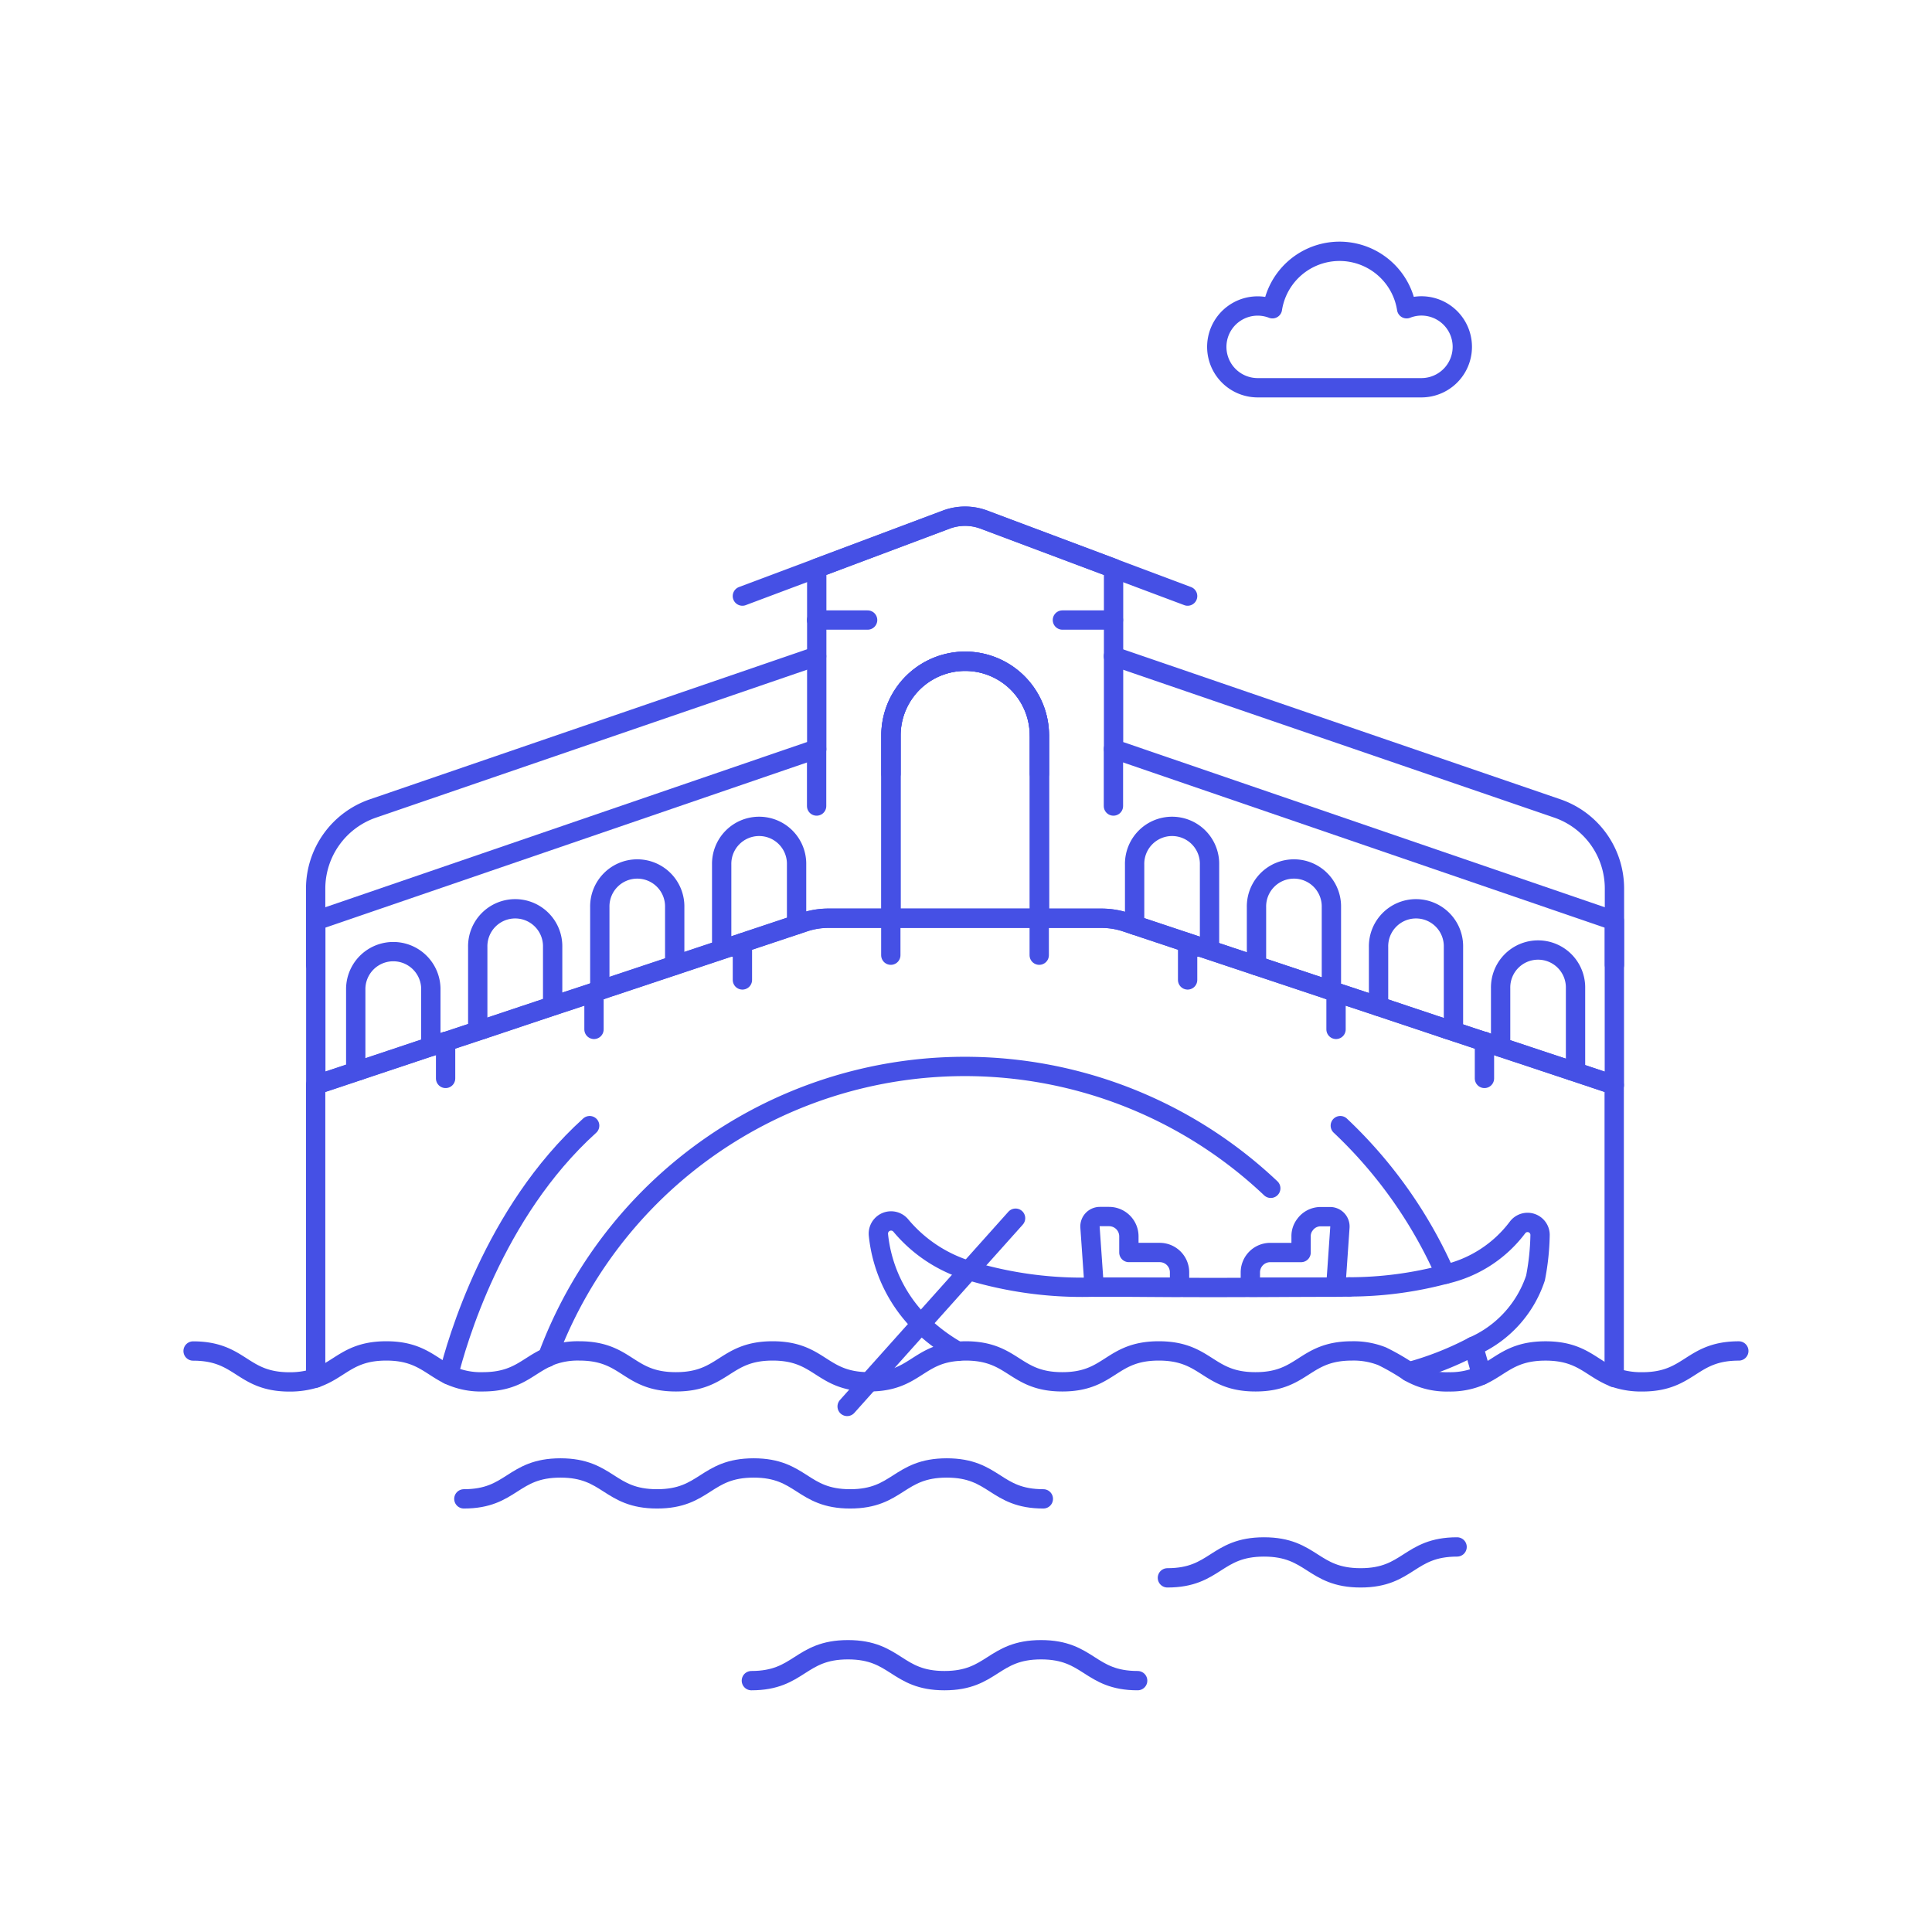 <svg xmlns="http://www.w3.org/2000/svg" viewBox="0 0 100 100"><g class="nc-icon-wrapper"><defs/><path class="a" d="M16.338 49.935v-3.949a4.391 4.391 0 0 1 2.975-4.143l22.954-7.877" fill="none" stroke="#4550e5" stroke-linejoin="round" stroke-linecap="round"/><path class="a" d="M57.631 33.966L80.6 41.843a4.382 4.382 0 0 1 2.964 4.143v3.949" fill="none" stroke="#4550e5" stroke-linejoin="round" stroke-linecap="round"/><path class="a" d="M53.8 40.048v-1.98a3.841 3.841 0 1 0-7.682 0v1.98" fill="none" stroke="#4550e5" stroke-linejoin="round" stroke-linecap="round"/><path class="a" d="M83.559 47.658v8.5l-2.215-.739-3.672-1.219-.841-.287-1.918-.636-3.559-1.19-2.2-.728-.39-.134-3.723-1.241-2.892-.964-.677-.225-2.739-.913-.461-.154a4.017 4.017 0 0 0-1.3-.2H53.8v-9.46a3.841 3.841 0 1 0-7.682 0v9.457h-3.18a4.007 4.007 0 0 0-1.3.2l-.4.133-2.8.934-.677.225-2.831.944-3.785 1.261-.389.134-2.144.708-3.62 1.21-1.918.636-.77.256-3.743 1.251-2.216.739v-8.5l25.929-8.892v-9.352l6.718-2.523a2.826 2.826 0 0 1 1.928 0l6.718 2.523v9.354z" fill="none" stroke="#4550e5" stroke-linejoin="round" stroke-linecap="round"/><path class="a" d="M38.431 49.022h-1.077v-4.266a1.939 1.939 0 1 1 3.877 0v3.107" fill="none" stroke="#4550e5" stroke-linejoin="round" stroke-linecap="round"/><path class="a" d="M34.923 49.966v-3.005a1.939 1.939 0 1 0-3.877 0v4.266h.092" fill="none" stroke="#4550e5" stroke-linejoin="round" stroke-linecap="round"/><path class="a" d="M28.605 52.068v-3.046a1.939 1.939 0 1 0-3.877 0v4.257h.257" fill="none" stroke="#4550e5" stroke-linejoin="round" stroke-linecap="round"/><path class="a" d="M22.3 54.171v-3.015a1.944 1.944 0 0 0-3.887 0v4.266h.144" fill="none" stroke="#4550e5" stroke-linejoin="round" stroke-linecap="round"/><path class="a" d="M61.467 49.022h1.138v-4.266a1.939 1.939 0 1 0-3.877 0v3.128" fill="none" stroke="#4550e5" stroke-linejoin="round" stroke-linecap="round"/><path class="a" d="M68.759 51.227h.154v-4.266a1.939 1.939 0 1 0-3.877 0v3.025" fill="none" stroke="#4550e5" stroke-linejoin="round" stroke-linecap="round"/><path class="a" d="M74.913 53.279h.318v-4.257a1.939 1.939 0 1 0-3.877 0v3.067" fill="none" stroke="#4550e5" stroke-linejoin="round" stroke-linecap="round"/><path class="a" d="M81.344 55.422h.205v-4.266a1.939 1.939 0 1 0-3.877 0V54.2" fill="none" stroke="#4550e5" stroke-linejoin="round" stroke-linecap="round"/><path class="a" d="M69.836 66.614h-.01" fill="none" stroke="#4550e5" stroke-linejoin="round" stroke-linecap="round"/><path class="a" d="M65.774 61.506a23.03 23.03 0 0 0-37.436 8.739v.01" fill="none" stroke="#4550e5" stroke-linejoin="round" stroke-linecap="round"/><path class="a" d="M16.338 71.33V56.161l2.216-.739 3.746-1.251.77-.256 1.918-.636 3.62-1.211 2.144-.707.389-.134 3.785-1.261 2.831-.944.677-.225 2.8-.934.4-.133a4.007 4.007 0 0 1 1.3-.2h14.03a4.017 4.017 0 0 1 1.3.2l.461.154 2.739.913.677.225 2.892.964 3.723 1.241.39.134 2.2.728 3.559 1.19 1.918.636.841.287 3.672 1.22 2.215.739V71.3" fill="none" stroke="#4550e5" stroke-linejoin="round" stroke-linecap="round"/><path class="a" d="M23.064 53.899v1.92" fill="none" stroke="#4550e5" stroke-linejoin="round" stroke-linecap="round"/><path class="a" d="M30.745 51.361v1.92" fill="none" stroke="#4550e5" stroke-linejoin="round" stroke-linecap="round"/><path class="a" d="M38.427 48.8v1.921" fill="none" stroke="#4550e5" stroke-linejoin="round" stroke-linecap="round"/><path class="a" d="M76.835 53.899v1.92" fill="none" stroke="#4550e5" stroke-linejoin="round" stroke-linecap="round"/><path class="a" d="M69.153 51.361v1.92" fill="none" stroke="#4550e5" stroke-linejoin="round" stroke-linecap="round"/><path class="a" d="M61.471 48.8v1.921" fill="none" stroke="#4550e5" stroke-linejoin="round" stroke-linecap="round"/><path class="a" d="M46.108 47.52v1.92" fill="none" stroke="#4550e5" stroke-linejoin="round" stroke-linecap="round"/><path class="a" d="M53.79 47.52v1.92" fill="none" stroke="#4550e5" stroke-linejoin="round" stroke-linecap="round"/><path class="a" d="M61.471 30.853l-2.56-.96-8-3a2.741 2.741 0 0 0-1.926 0l-10.559 3.96" fill="none" stroke="#4550e5" stroke-linejoin="round" stroke-linecap="round"/><path class="a" d="M23.221 71.156c.41-1.631 2.317-8.39 7.3-12.893" fill="none" stroke="#4550e5" stroke-linejoin="round" stroke-linecap="round"/><path class="a" d="M74.81 65.956a23.739 23.739 0 0 0-5.436-7.693" fill="none" stroke="#4550e5" stroke-linejoin="round" stroke-linecap="round"/><path class="a" d="M76.677 71.186c-.072-.307-.205-.83-.421-1.5" fill="none" stroke="#4550e5" stroke-linejoin="round" stroke-linecap="round"/><path class="a" d="M42.268 32.093h2.64" fill="none" stroke="#4550e5" stroke-linejoin="round" stroke-linecap="round"/><path class="a" d="M54.99 32.093h2.641" fill="none" stroke="#4550e5" stroke-linejoin="round" stroke-linecap="round"/><path class="b" d="M73.569 15.834a2.1 2.1 0 0 0-.762.147 3.515 3.515 0 0 0-6.946 0 2.116 2.116 0 1 0-.761 4.089h8.471a2.118 2.118 0 0 0 0-4.236z" fill="none" stroke="#4550e5" stroke-linejoin="round"/><path class="a" d="M58.431 64.829v-.835a1.026 1.026 0 0 0-1.026-1.026h-.476a.513.513 0 0 0-.511.549l.217 3.107h4.418v-.77a1.026 1.026 0 0 0-1.026-1.025z" fill="none" stroke="#4550e5" stroke-linejoin="round" stroke-linecap="round"/><path class="a" d="M69.354 63.515L69.21 65.6l-.072 1.025h-4.42v-.769a1.029 1.029 0 0 1 1.026-1.026h1.6V64a.965.965 0 0 1 .205-.616 1 1 0 0 1 .82-.41h.472a.51.51 0 0 1 .513.541z" fill="none" stroke="#4550e5" stroke-linejoin="round" stroke-linecap="round"/><path class="a" d="M52.566 63.053l-8.718 9.744" fill="none" stroke="#4550e5" stroke-linejoin="round" stroke-linecap="round"/><path class="a" d="M72.923 71a16.262 16.262 0 0 0 3.333-1.313 5.886 5.886 0 0 0 3.221-3.538 12.618 12.618 0 0 0 .236-2.195.648.648 0 0 0-1.159-.431 6.47 6.47 0 0 1-3.744 2.431 19.3 19.3 0 0 1-4.974.656h-.01c-.216.01-.452.01-.688.01h-.174c-1.774 0-4.041.021-6.143.021-1.457 0-2.995-.01-4.39-.021h-1.795a20.175 20.175 0 0 1-6.492-.861h-.011a7.372 7.372 0 0 1-3.518-2.339.657.657 0 0 0-1.148.5 7.551 7.551 0 0 0 2.2 4.595 9.291 9.291 0 0 0 1.907 1.425" fill="none" stroke="#4550e5" stroke-linejoin="round" stroke-linecap="round"/><path class="a" d="M53.8 38.068v9.457h-7.687v-9.457a3.841 3.841 0 1 1 7.682 0z" fill="none" stroke="#4550e5" stroke-linejoin="round" stroke-linecap="round"/><path class="a" d="M42.268 38.767v2.953" fill="none" stroke="#4550e5" stroke-linejoin="round" stroke-linecap="round"/><path class="a" d="M57.631 38.767v2.953" fill="none" stroke="#4550e5" stroke-linejoin="round" stroke-linecap="round"/><g><path class="a" d="M90 69.925c-2.5 0-2.5 1.6-5 1.6a4.234 4.234 0 0 1-1.436-.226c-1.21-.451-1.662-1.374-3.569-1.374-1.764 0-2.287.79-3.313 1.261a3.943 3.943 0 0 1-1.692.339A3.861 3.861 0 0 1 72.923 71a11.709 11.709 0 0 0-1.385-.8 4.005 4.005 0 0 0-1.559-.277c-2.5 0-2.5 1.6-4.994 1.6s-2.5-1.6-5.006-1.6-2.5 1.6-4.994 1.6-2.5-1.6-5.006-1.6c-.143 0-.276.01-.4.02-2.1.154-2.235 1.58-4.594 1.58-2.5 0-2.5-1.6-4.995-1.6s-2.5 1.6-5.005 1.6-2.493-1.6-5-1.6a3.961 3.961 0 0 0-1.652.318v.01c-1.046.462-1.559 1.272-3.343 1.272a3.882 3.882 0 0 1-1.774-.369c-.975-.482-1.518-1.231-3.221-1.231-1.949 0-2.379.974-3.662 1.405a4.375 4.375 0 0 1-1.343.2c-2.492 0-2.492-1.6-4.995-1.6" fill="none" stroke="#4550e5" stroke-linejoin="round" stroke-linecap="round"/><path class="a" d="M24.009 77.581c2.5 0 2.5-1.6 5-1.6s2.5 1.6 5 1.6 2.5-1.6 5-1.6 2.5 1.6 4.994 1.6 2.5-1.6 5-1.6 2.5 1.6 5 1.6" fill="none" stroke="#4550e5" stroke-linejoin="round" stroke-linecap="round"/><path class="a" d="M38.891 86.99c2.5 0 2.5-1.6 5-1.6s2.5 1.6 4.994 1.6 2.5-1.6 5-1.6 2.5 1.6 5 1.6" fill="none" stroke="#4550e5" stroke-linejoin="round" stroke-linecap="round"/><path class="a" d="M75.419 80.069c-2.5 0-2.5 1.6-4.994 1.6s-2.5-1.6-5-1.6-2.5 1.6-5 1.6" fill="none" stroke="#4550e5" stroke-linejoin="round" stroke-linecap="round"/></g></g></svg>